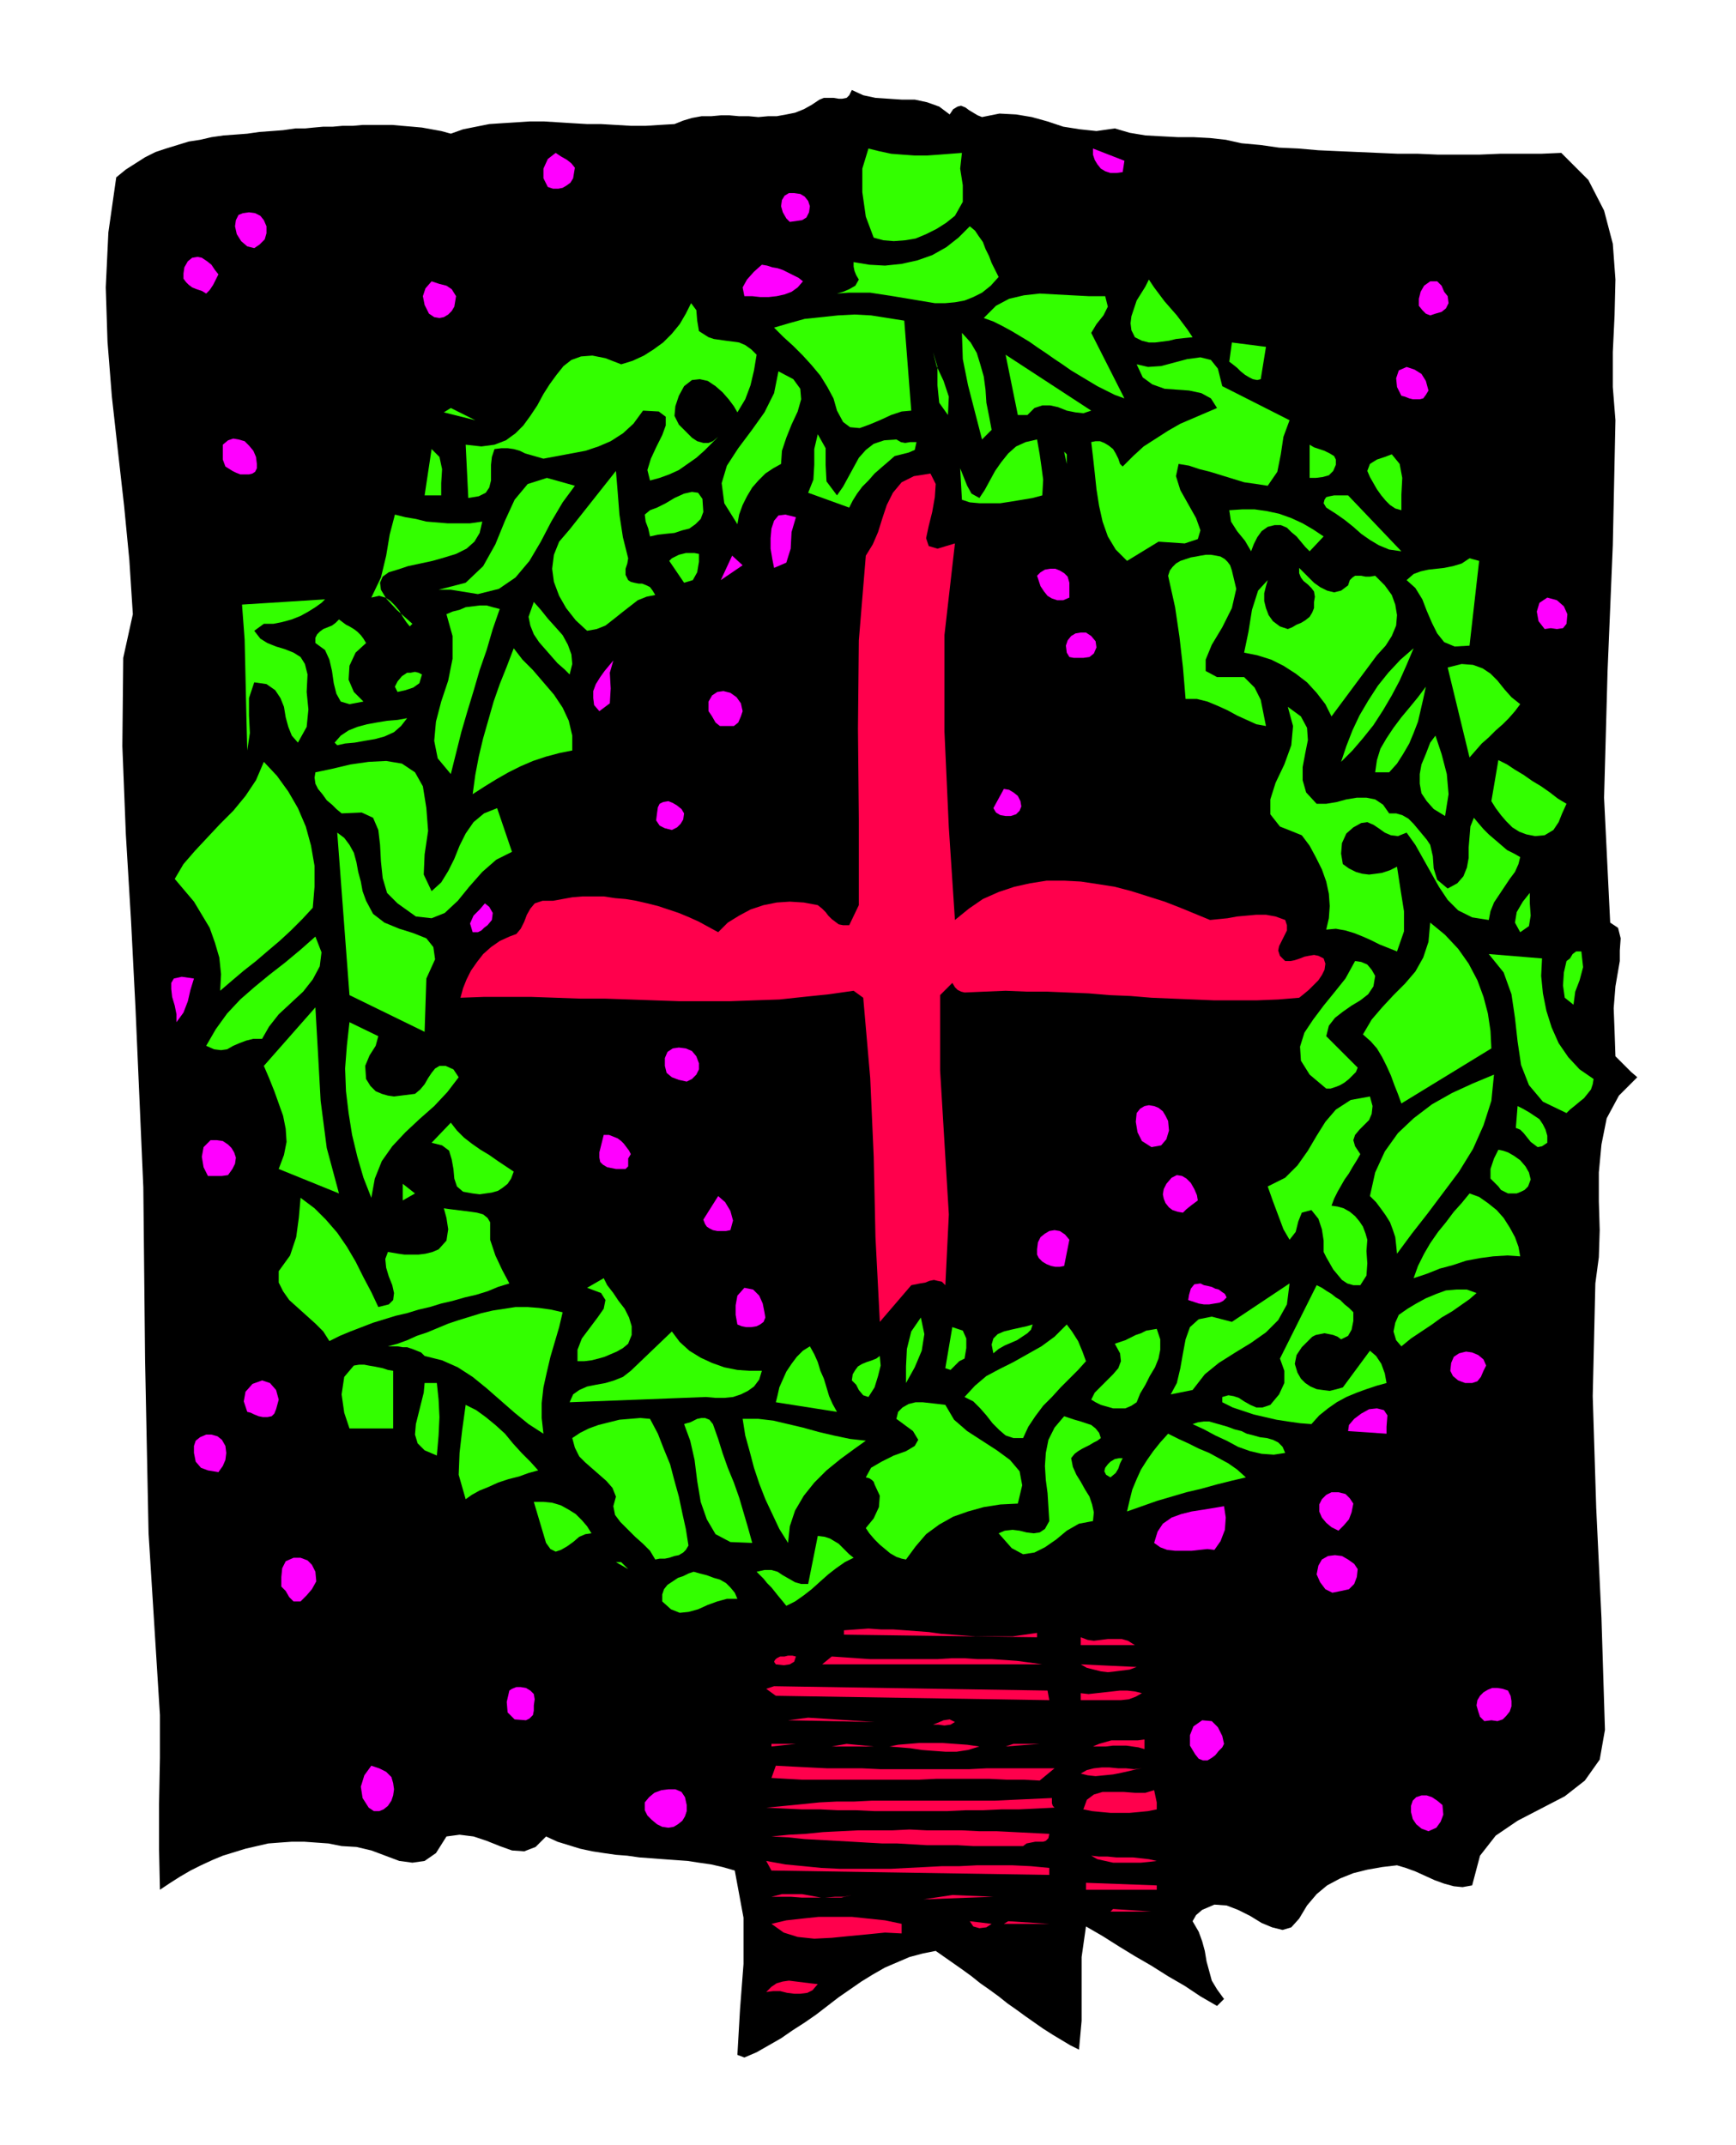 <svg xmlns="http://www.w3.org/2000/svg" width="1.987in" height="235.68" fill-rule="evenodd" stroke-linecap="round" preserveAspectRatio="none" viewBox="0 0 1987 2455"><style>.pen1{stroke:none}.brush3{fill:#3f0}.brush4{fill:#f0f}.brush5{fill:#ff004c}</style><path d="m1087 131 4-6 5-3 4-1 5 2 4 3 5 3 5 3 5 2 20-4 19 1 18 3 18 5 18 6 19 3 19 2 21-3 17 5 18 3 18 1 19 1h18l19 1 18 2 18 4 22 2 21 3 22 1 23 2 22 1 23 1 23 1 23 1h23l23 1h47l24-1h47l23-1 31 31 18 35 10 38 3 41-1 41-2 42v40l3 38-3 143-6 144-4 145 7 143 9 6 3 12-1 14v12l-5 29-2 25 1 26 1 29 6 6 6 6 6 6 7 6-21 21-14 26-6 30-3 32v33l1 33-1 31-4 30-3 129 4 128 6 126 4 128-6 34-17 24-23 18-27 14-27 14-25 17-18 23-9 34-11 2-10-1-11-3-11-4-11-5-11-5-11-4-10-3-17 2-17 3-16 4-15 6-15 8-12 10-11 13-9 15-9 10-10 3-12-3-12-5-13-8-14-7-13-5-14-1-7 3-7 3-7 6-4 7 7 12 4 11 3 11 2 12 3 11 3 11 6 10 8 11-8 8-19-11-18-12-19-11-19-12-19-11-18-11-19-12-19-11-5 35v73l-3 33-10-5-10-6-10-6-11-7-10-7-10-7-11-8-10-7-10-8-11-8-10-7-10-8-11-8-10-7-10-7-10-7-15 3-15 4-14 6-14 6-14 8-13 8-13 9-13 9-13 10-13 10-13 9-14 9-13 9-14 8-14 8-14 6-8-3 3-52 4-52v-53l-10-54-14-4-13-3-14-2-13-2-14-1-14-1-13-1-14-1-14-2-13-1-14-2-13-2-14-3-13-4-13-4-13-6-12 12-13 5-14-1-14-5-15-6-15-5-16-2-15 2-12 19-13 9-14 2-15-2-16-6-16-6-17-4-17-1-15-3-14-1-14-1h-14l-14 1-13 1-13 3-13 3-13 4-13 4-12 5-13 6-12 6-12 7-11 7-12 8-1-46v-52l1-53v-49l-13-208-4-199-2-197-9-206-5-98-6-100-4-101 1-101 11-50-4-62-6-62-7-62-7-63-5-63-2-62 3-63 9-63 11-9 11-7 11-7 12-6 12-4 13-4 13-4 13-2 13-3 14-2 14-1 13-1 14-2 14-1 13-1 14-2h11l10-1 11-1h11l11-1h12l11-1h34l11 1 12 1 11 1 11 2 11 2 11 3 14-5 15-3 15-3 15-1 16-1 15-1h17l16 1 16 1 17 1h16l17 1 17 1h17l16-1 17-1 10-4 10-3 11-2h11l11-1h10l11 1h11l11 1 11-1h10l11-2 10-2 10-4 9-5 9-6 5-2h11l6 1h4l5-1 3-3 3-6 13 6 14 3 15 1 15 1h15l14 3 14 5 12 9z" class="pen1" style="fill:#000"/><path d="m1101 175-2 18 3 19v19l-9 16-10 8-11 7-12 6-12 5-12 2-13 1-12-1-11-3-9-24-4-28v-27l7-23 12 3 14 3 13 1 14 1h14l14-1 13-1 13-1z" class="pen1 brush3"/><path d="m1285 197-7 1h-7l-6-2-5-3-4-5-3-5-2-6v-7l36 14-2 13zm-627-5-1 6-1 6-3 5-4 3-5 3-5 1h-6l-6-2-5-10v-11l5-11 9-7 6 4 7 4 5 4 4 5zm269 44-1 7-3 6-5 3-7 1-7 1-4-4-4-7-2-7 1-7 3-5 5-3h6l7 1 5 3 4 5 2 6zm-622 23v8l-2 7-6 6-6 4-8-2-7-6-5-8-2-9 1-7 3-6 5-2 7-1 7 1 6 3 4 5 3 7z" class="pen1 brush4"/><path d="m1143 317-9 10-10 8-10 5-10 4-11 2-11 1h-12l-12-2-12-2-12-2-12-2-13-2-13-2h-25l-13 1 7-2 7-3 7-4 4-7-3-5-2-5-1-5v-5l18 3 18 1 19-2 18-4 17-6 16-9 14-11 13-13 6 5 4 6 5 7 3 8 4 8 3 8 4 8 4 8z" class="pen1 brush3"/><path d="m250 314-3 6-3 6-4 6-4 4-5-3-6-2-5-2-4-3-3-3-3-4v-6l1-7 4-7 5-4 6-1 5 1 6 4 5 4 4 6 4 5z" class="pen1 brush4"/><path d="m1171 292 22 8-22-8z" class="pen1 brush3"/><path d="m919 322-6 7-7 5-8 3-9 2-9 1h-10l-9-1h-9l-2-10 5-9 8-9 9-8 6 1 6 2 6 1 6 2 6 3 6 3 6 3 5 4z" class="pen1 brush4"/><path d="m1365 386-10 1-9 1-8 2-8 1-8 1h-7l-8-2-8-4-4-8-1-8 1-8 3-9 3-9 5-8 5-8 4-8 6 9 6 8 6 8 7 8 7 8 6 8 6 8 6 9z" class="pen1 brush3"/><path d="m522 339-1 6-1 6-3 5-4 4-5 3-5 1-6-1-6-4-5-10-2-10 3-9 7-8 9 3 8 2 6 4 5 8zm1135 0 1 8-3 6-5 4-7 2-6 2-5-2-4-4-4-5v-8l2-8 4-7 7-5h8l5 5 3 7 4 5z" class="pen1 brush4"/><path d="m1265 339 3 12-5 10-8 10-6 10 38 75-11-4-10-5-10-5-10-6-10-6-10-6-10-7-9-6-10-7-9-6-10-7-10-6-10-6-11-6-10-5-11-4 14-14 15-8 17-4 18-2 18 1 19 1 19 1h19zm-454 47 6 2 7 1 7 1 8 1 7 1 7 3 7 5 6 6-3 18-4 17-6 16-9 15-4-7-6-8-7-8-8-7-9-6-9-2-9 1-9 7-6 11-4 12-1 11 5 10 5 5 5 5 5 5 6 4 7 2h6l5-2 6-5-8 8-8 8-9 8-10 7-10 7-11 5-11 4-11 3-3-12 4-13 6-13 7-14 4-11v-10l-8-6-18-1-11 15-12 11-14 9-14 6-15 5-16 3-16 3-16 3-7-2-7-2-7-2-6-3-7-2-7-1h-7l-8 1-3 9-1 9v18l-2 8-4 6-8 4-12 2-3-61 18 2 15-2 13-5 11-8 9-9 8-11 8-12 7-13 7-11 8-11 8-10 9-7 11-4 13-1 15 3 18 7 13-4 13-6 11-7 11-8 10-10 9-11 7-12 6-12 6 8 1 12 2 12 11 7zm232 84-11 1-12 4-13 6-12 5-11 4-11-1-8-6-7-13-4-14-7-13-8-13-10-12-10-11-11-11-11-10-11-11 17-5 18-5 19-2 19-2 19-1 19 1 19 3 19 3 8 103zm92 22-11 11-8-31-8-31-6-30-1-30 10 11 7 12 4 13 4 14 2 15 1 15 3 15 3 16zm308-58-4 1-5-1-4-2-5-3-5-4-4-4-5-4-4-3 3-22 39 5-6 37zm-358 41-10-14-2-20v-21l-5-17 4 16 8 17 6 18-1 21zm164-5-9 3-9-1-10-2-10-4-9-2h-9l-9 3-8 8h-11l-14-69 98 64z" class="pen1 brush3"/><path d="m1399 442 77 39-7 19-3 20-4 20-11 16-13-2-14-2-13-4-13-4-13-4-12-3-12-4-12-2-3 14 5 16 9 16 9 16 5 14-3 10-15 5-30-2-36 22-13-13-9-15-6-17-4-18-3-19-2-19-2-18-2-17 5-1h5l5 2 5 3 5 4 3 5 3 6 2 6 3 3 12-12 12-11 14-9 14-9 14-8 14-6 14-6 14-6-7-11-11-6-14-3-14-1-14-1-14-5-11-8-7-15 13 3 15-1 15-4 15-4 15-2 12 3 8 10 5 20z" class="pen1 brush3"/><path d="m1635 447-3 5-3 4-4 1h-8l-4-1-5-2-4-1-5-10-1-10 3-9 9-4 9 3 8 5 5 8 3 11z" class="pen1 brush4"/><path d="m894 531-9 5-9 6-8 8-7 8-6 10-5 10-4 11-2 11-15-24-3-23 6-20 13-20 15-20 15-21 11-22 5-25 17 9 8 11 1 12-4 14-7 15-6 15-5 15-1 15zm-386-59 8-5 28 14-36-9zm450 95 7-10 6-11 6-11 6-11 8-9 9-7 12-4 14-1 5 3 5 1 6-1h7l-2 9-7 3-8 2-8 2-8 7-7 6-8 7-7 8-7 7-6 8-5 8-4 8-47-17 6-15 1-17v-18l4-17 9 16v19l1 19 12 16z" class="pen1 brush3"/><path d="M294 531v5l-2 4-3 2-4 1h-10l-5-2-4-2-8-5-3-8v-17l6-5 6-2 6 1 7 2 5 5 5 6 3 7 1 8z" class="pen1 brush4"/><path d="m1187 503 3 17 2 14 2 15-1 18-11 3-12 2-12 2-13 2h-24l-11-1-9-3-2-36 4 10 4 10 5 9 9 5 6-9 6-11 6-11 7-10 8-10 9-8 11-5 13-3zm339 36-5 5-7 2-8 1h-7v-38l5 3 6 2 6 2 6 3 5 3 2 4v6l-3 7zM505 567h-19l8-53 9 9 3 14-1 16v14zm716-36-3-14 3 3v11zm383 53-7-2-6-4-5-5-5-6-5-7-4-7-4-7-3-7 3-8 8-5 9-3 8-3 9 11 3 16-1 19v18zm-885 55-1 6-2 6v7l3 6 3 2 4 1 5 1h4l5 2 4 2 3 4 3 5-10 2-10 4-9 7-9 7-10 8-9 7-10 4-11 2-13-12-11-14-8-14-6-16-2-15 2-16 6-15 12-14 53-67 2 24 2 26 4 26 6 24z" class="pen1 brush3"/><path d="m1065 542 6 12-1 15-3 17-4 16-3 14 3 9 10 3 20-6-12 105v110l5 110 7 106 16-13 16-11 18-8 18-6 18-4 19-3h20l19 1 20 3 19 3 19 5 19 6 19 6 18 7 17 7 17 7 10-1 10-1 11-2 11-1 11-1h11l11 2 11 4 2 6v6l-3 6-3 6-3 6-1 5 2 6 6 6h6l5-1 6-2 5-2 5-1 6-1 5 1 6 3 2 6-1 7-3 6-4 6-5 5-6 6-6 5-5 4-24 2-25 1h-48l-24-1-24-1-24-1-24-2-24-1-24-2-24-1-24-1h-23l-24-1-24 1-23 1-4-1-4-2-3-3-3-5-14 14v86l5 83 5 82-4 81-4-4-5-1-4-1-5 1-5 2-6 1-5 1-5 1-36 42-5-97-2-92-4-90-8-92-11-8-28 4-29 3-28 3-29 1-28 1h-57l-29-1-28-1-29-1h-28l-28-1-28-1h-54l-27 1 3-11 4-10 5-10 7-10 7-9 9-8 10-7 11-5 8-3 5-6 4-8 3-8 4-7 5-6 9-3h12l11-2 11-2 12-1h24l13 2 12 1 12 2 13 3 12 3 12 4 12 4 12 5 11 5 11 6 11 6 11-11 13-8 13-7 15-5 15-3 15-1 16 1 16 3 5 4 4 4 3 4 4 4 4 3 4 3 5 1h7l11-23v-99l-1-103 1-101 8-97 8-13 6-14 5-16 5-15 7-14 10-12 14-7 19-3z" class="pen1 brush5"/><path d="m658 556-14 19-13 22-12 23-13 22-16 19-19 13-24 6-31-5h-14l31-8 20-19 14-25 11-27 11-24 15-18 22-7 32 9zm147 30-3 8-6 6-7 5-8 2-9 3-10 1-9 1-9 2-2-9-3-8-1-8 6-5 8-3 10-5 10-6 11-5 9-2 7 1 5 7 1 15zm799 45-14-2-12-5-10-6-10-7-9-8-10-8-10-7-11-7-3-5 1-4 2-3 4-1 5-1h16l61 64zm-89-17-16 17-5-5-5-6-5-6-6-5-5-5-7-3h-7l-8 2-7 5-5 7-4 8-3 8-7-12-9-11-7-11-2-13 15-1h14l14 2 14 3 14 5 13 6 12 7 12 8zm-963-17-3 13-6 10-9 8-12 6-13 4-14 4-14 3-14 3-12 4-10 3-7 5-3 7 1 8 6 10 12 13 18 16-3 3-4-5-4-6-4-7-5-6-5-5-6-4-7-2-9 2 11-23 6-25 4-24 6-23 12 3 12 2 12 3 12 1 12 1h26l14-2z" class="pen1 brush3"/><path d="m911 592-5 17-1 19-5 16-14 6-2-10-2-12v-12l1-11 3-9 5-6 8-1 12 3z" class="pen1 brush4"/><path d="M800 634v9l-2 12-5 9-10 3-17-25 3-3 4-2 4-2 4-1 4-1h10l5 1z" class="pen1 brush3"/><path d="m825 664 13-28 12 11-25 17z" class="pen1 brush4"/><path d="m1410 653 5 21-5 22-11 22-12 20-7 17v13l13 7h31l12 12 7 14 3 15 3 15-11-2-11-5-11-5-11-6-11-5-12-5-12-3h-13l-3-36-4-35-5-34-8-36 2-6 3-4 4-4 5-3 6-2 6-2 6-1 5-1 6-1h6l6 1 5 1 5 3 3 3 3 4 2 6zm272 86-17 1-12-5-8-10-6-12-6-14-5-13-8-13-10-9 8-7 8-3 9-2 9-1 9-1 10-2 10-3 9-6 11 3-11 97z" class="pen1 brush3"/><path d="M1224 667v17l-7 3h-7l-6-2-5-3-4-5-4-6-2-6-2-6 4-4 5-3 6-1h6l5 2 5 3 4 4 2 7z" class="pen1 brush4"/><path d="m1543 670 2-6 3-3 3-2h7l5 1h5l6-1 11 11 8 11 4 11 2 12-1 12-5 12-7 11-10 11-52 70-7-14-10-13-11-12-13-10-14-9-14-7-16-5-15-3 5-24 4-25 7-22 11-12-2 7-2 8v9l2 8 3 8 5 7 8 6 9 3 5-2 5-3 5-2 5-3 5-4 3-5 2-5v-7l1-6-1-6-3-4-4-4-5-4-3-4-2-5v-6l5 5 6 6 6 6 7 5 8 4 8 2 8-2 8-6z" class="pen1 brush3"/><path d="m1793 714-4 5-7 1-7-1-7 1-7-9-2-11 3-10 9-6 11 3 8 7 4 9-1 11z" class="pen1 brush4"/><path d="m302 714-11 8 7 9 8 5 10 4 10 3 10 4 8 5 5 8 3 12-1 20 2 20-2 20-10 18-7-8-4-10-3-11-2-12-4-10-6-9-10-7-14-2-6 18v20l1 20-3 20-1-40-1-44-1-43-3-40 95-6-4 4-7 5-8 5-9 5-10 4-11 3-10 2h-11zm350 58-6-6-8-7-7-8-7-8-7-8-6-9-4-10-2-10 6-17 8 9 8 10 9 10 8 9 6 11 4 11 1 11-3 12zm-80-75-8 23-7 24-8 23-7 24-7 23-7 24-6 24-6 24-15-18-4-20 2-22 6-23 8-24 5-25v-26l-7-25 7-3 8-2 7-3 8-1 8-1h8l7 2 8 2z" class="pen1 brush3"/><path d="m419 736-12 11-7 15-1 16 6 14 11 11-16 3-10-3-5-9-3-12-2-14-3-13-5-11-11-8v-6l2-4 3-3 4-3 5-2 5-2 4-3 4-4 4 3 4 3 4 2 5 3 4 3 4 4 3 4 3 5z" class="pen1 brush3"/><path d="m1254 734 1 7-3 7-5 4-7 1h-11l-5-1-3-5-1-8 2-6 4-5 5-3 6-1h6l6 4 5 6z" class="pen1 brush4"/><path d="m655 859-15 3-15 4-15 5-14 6-14 7-14 8-13 8-14 9 3-22 4-21 5-21 6-21 6-21 7-20 8-20 8-21 10 13 12 12 12 14 12 14 10 15 7 15 4 17v17zm963-117-8 19-8 18-9 17-10 17-11 17-12 15-12 14-13 13 6-18 7-18 8-17 10-17 11-17 12-15 14-15 15-13z" class="pen1 brush3"/><path d="m702 756-4 14 1 18-1 17-12 9-6-7-1-8v-8l3-8 5-8 5-7 5-6 5-6z" class="pen1 brush4"/><path d="m1740 806-6 8-7 8-7 7-8 7-8 8-8 7-7 8-7 8-25-103 16-4 13 1 11 4 9 6 8 8 8 10 8 9 10 8zM483 772l-3 10-7 5-9 3-9 2-3-6 3-6 5-6 6-4h4l5-1 4 1 4 2zm1107 112h-16l2-14 4-13 7-12 8-12 9-12 10-12 9-11 9-12-3 14-3 13-3 13-5 13-5 12-7 12-7 11-9 10z" class="pen1 brush3"/><path d="m850 814-2 6-3 7-5 4h-16l-5-4-4-7-4-6v-11l4-7 6-4 7-1 8 2 7 5 5 7 2 9z" class="pen1 brush4"/><path d="M1507 920h11l12-2 11-3 12-2h11l10 2 9 6 7 10h8l7 2 7 4 6 6 5 6 5 6 5 6 4 6 3 13 1 14 4 13 12 10 11-6 7-8 4-10 2-11v-12l1-12 1-12 4-10 5 6 6 7 6 6 7 6 7 6 7 6 8 4 7 4-2 8-4 9-6 8-6 9-6 9-6 9-4 10-2 10-19-3-16-8-12-12-10-15-9-16-9-16-9-16-10-14-10 4-8-1-7-3-7-5-6-4-7-3-7 1-9 5-8 7-5 11-1 12 2 12 7 5 8 4 7 2 8 1 8-1 7-1 9-3 8-4 4 26 4 25v23l-8 23-10-4-10-4-10-5-9-4-10-4-10-3-11-2-11 1 3-13 1-14-1-14-3-14-5-14-7-14-7-13-9-12-25-10-11-14v-17l6-19 10-21 8-22 2-22-6-22 15 11 7 13 1 14-3 15-3 16v15l4 14 12 13zM466 822l-7 9-8 7-11 5-11 3-12 2-11 2-11 1-9 2-3-3 7-8 9-6 10-4 11-3 11-2 12-2 12-1 11-2z" class="pen1 brush3"/><path d="m1654 934-13-8-8-9-6-9-2-11v-11l2-11 5-12 5-13 6-8 7 21 6 23 2 23-4 25zm-1166-9 2 26-4 27-1 23 9 19 11-10 8-13 7-14 6-15 7-14 9-13 12-10 15-6 17 50-18 9-16 14-15 17-13 16-15 14-15 6-18-2-21-15-12-12-5-17-2-19-1-19-2-17-6-14-13-6-23 1-6-5-5-5-6-5-5-7-5-6-3-6-1-7 1-6 19-4 21-5 21-3 20-1 18 3 15 10 9 16 4 25zm1305-5-5 11-4 10-6 9-10 6-11 1-10-2-8-3-8-5-7-7-6-7-6-8-5-8 8-47 10 5 9 6 10 6 10 7 10 6 10 7 9 7 10 6zM358 1039l-12 13-13 13-13 12-13 11-14 12-14 11-13 11-14 12 1-19-2-19-5-17-6-17-9-15-9-15-11-13-11-13 10-17 13-15 14-15 15-16 15-15 14-17 12-18 9-21 15 16 13 18 11 19 9 21 6 22 4 23v24l-2 24z" class="pen1 brush3"/><path d="m1168 917 1 6-2 5-4 4-6 2h-6l-6-1-5-3-3-5 12-22 6 1 5 3 5 4 3 6zm-385 14-1 7-3 5-4 4-6 3-8-2-6-3-4-6 1-8 1-7 2-4 4-2 6-1 5 2 5 3 5 4 3 5z" class="pen1 brush4"/><path d="m419 1031 8 15 13 10 17 7 16 5 15 6 8 10 2 14-10 22-2 61-86-42-14-186 8 6 6 8 5 9 3 11 2 11 3 11 2 11 4 11zm1321 36-6-11 2-12 7-12 8-10v12l1 14-2 12-10 7z" class="pen1 brush3"/><path d="m558 1059-4 3-3 3-4 2h-6l-3-10 4-9 7-7 6-7 5 4 4 7-1 8-5 6z" class="pen1 brush4"/><path d="m1707 1200-103 63-4-11-4-10-4-11-5-11-5-10-6-10-7-8-9-8 10-17 12-14 13-14 13-13 12-14 9-16 6-18 2-22 17 14 15 16 12 17 10 19 7 19 5 19 3 20 1 20zm-1407-11h-10l-8 2-8 3-7 3-7 4-7 1-8-1-9-4 11-19 13-18 15-16 16-14 17-14 18-14 18-15 17-15 7 18-2 16-8 15-11 14-14 13-14 13-11 14-8 14zm1510-100 2 18-4 15-5 13-2 15-10-8-2-14 1-15 3-13 4-3 3-5 4-3h6zm-45 8-1 20 2 20 4 20 6 19 8 18 11 16 13 14 16 11-1 6-2 6-4 5-4 5-5 4-6 5-5 4-4 4-27-13-16-19-9-23-4-27-3-27-4-27-9-25-17-21 61 5z" class="pen1 brush3"/><path d="m1574 1117-2 12-6 9-9 7-10 6-10 7-9 7-7 9-3 12 36 36-2 5-4 4-4 4-5 4-5 3-5 2-6 2h-5l-19-16-10-16-1-16 5-16 10-15 12-16 13-16 12-15 11-20 7 1 7 3 5 6 4 7z" class="pen1 brush3"/><path d="m222 1120-4 13-3 13-5 13-8 11v-9l-2-10-3-10-1-9v-7l3-5 9-2 14 2z" class="pen1 brush4"/><path d="m388 1366-69-28 6-16 3-15-1-15-3-15-5-14-5-14-6-15-6-14 59-67 3 53 3 54 7 54 14 52zm45-180-3 11-7 11-5 12 1 15 5 8 6 6 7 3 7 2 7 1 8-1 8-1 8-1 6-5 5-6 4-7 4-6 4-5 5-3h7l9 4 6 9-13 17-15 16-17 15-16 15-15 16-12 17-8 20-4 22-9-23-7-24-6-25-4-25-3-25-1-26 2-26 3-27 33 16z" class="pen1 brush3"/><path d="M800 1217v7l-3 6-5 5-6 3-9-2-8-3-6-5-2-8v-9l3-7 6-4 7-1 8 1 7 3 5 6 3 8z" class="pen1 brush4"/><path d="m1710 1230-3 30-9 28-12 27-16 26-18 24-18 24-18 23-17 23-1-10-1-9-3-9-3-8-5-8-5-7-6-8-7-7 6-27 11-24 15-21 18-17 21-16 23-13 24-11 24-10zm-139 36-1 9-3 7-6 6-5 5-5 6-2 6 2 7 6 9-4 7-5 8-4 7-5 7-4 7-4 7-4 8-3 8 7 1 7 2 7 4 6 5 5 6 4 6 3 8 2 7-1 13 1 14-1 14-7 11h-8l-7-2-6-4-5-6-5-6-4-7-4-7-3-6v-13l-2-13-4-12-8-10-11 3-4 10-3 12-7 9-7-12-6-16-6-16-6-17 20-10 14-14 12-17 10-17 10-16 12-14 17-11 22-4 3 11z" class="pen1 brush3"/><path d="m1337 1283 1 11-3 10-6 7-11 2-11-7-5-10-2-12 1-10 4-5 5-3 5-1 6 1 5 2 5 4 3 5 3 6z" class="pen1 brush4"/><path d="m1771 1308-6 4-5 1-4-3-4-3-4-5-4-5-4-4-5-2 2-25 6 3 7 4 6 4 6 4 4 6 3 6 2 7v8zm-1183 33-3 8-4 6-5 4-6 4-7 2-7 1-7 1-8-1-11-2-7-6-3-9-1-11-2-11-3-10-8-6-12-3 22-23 7 9 8 8 9 7 10 7 10 6 10 7 9 6 9 6z" class="pen1 brush3"/><path d="m722 1321-3 5v9l-3 3h-11l-5-1-5-1-5-3-3-3-1-5v-6l5-20h6l5 2 5 2 4 3 3 3 3 4 3 4 2 4zm-456 17-5 7-7 1h-16l-5-10-2-12 2-11 8-8h7l7 1 6 4 4 4 3 5 2 6-1 7-3 6z" class="pen1 brush4"/><path d="m1749 1358-4 4-4 2-5 2h-10l-4-2-4-2-3-4-9-9v-11l4-12 5-10 5 1 6 2 7 4 7 5 6 7 4 7 2 8-3 8z" class="pen1 brush3"/><path d="m1371 1374-4 3-4 3-5 4-4 4-6-1-6-2-4-3-4-5-2-5-1-5 1-6 3-6 6-7 6-3 6 1 5 3 5 5 4 7 3 7 1 6z" class="pen1 brush4"/><path d="M461 1374v-19l14 11-14 8zm1279 64-15-1-16 1-15 2-16 3-15 5-15 4-15 6-15 5 5-14 7-14 7-12 9-13 9-11 9-12 9-10 9-11 11 4 10 7 10 8 8 9 7 11 6 11 4 11 2 11z" class="pen1 brush3"/><path d="m836 1408-5 1h-10l-5-1-4-2-3-2-2-3-2-5 17-27 8 7 6 10 3 11-3 11z" class="pen1 brush4"/><path d="m433 1496 12-3 5-5 1-8-2-9-4-10-3-10-1-10 3-8 6 1 6 1 7 1h16l8-1 8-2 7-3 9-10 2-13-2-13-3-11 7 1 8 1 8 1 8 1 7 1 7 2 5 4 3 5v20l6 18 8 17 8 15-13 4-12 5-13 4-13 3-14 4-13 3-13 4-13 3-13 4-13 3-13 4-13 4-13 5-13 5-12 5-12 6-7-11-9-9-10-9-10-9-10-9-7-10-5-10v-13l13-18 7-21 3-22 2-23 16 12 13 13 13 15 11 16 10 17 9 18 9 17 8 17z" class="pen1 brush3"/><path d="m1224 1419-6 30-5 1h-5l-5-1-5-2-5-3-4-4-2-4v-6l1-8 3-6 5-4 5-3 6-1 6 1 6 4 5 6z" class="pen1 brush4"/><path d="m719 1538-6 5-7 4-7 3-7 3-7 2-8 2-8 1h-8v-13l5-13 9-12 9-12 7-10 2-10-5-8-16-6 19-11 4 8 7 9 6 9 7 9 5 10 3 10v10l-4 10z" class="pen1 brush3"/><path d="m1404 1485-4 4-4 2-6 1-6 1h-6l-6-1-6-2-6-2 1-6 2-7 4-5 7-1 4 2 5 1 4 1 4 2 4 1 4 3 3 2 2 4z" class="pen1 brush4"/><path d="m1365 1591-25 5 7-13 4-17 3-17 3-16 5-14 10-9 15-3 23 6 66-44-3 24-10 18-14 14-17 12-18 11-19 12-16 13-14 18zm184-89v10l-2 10-4 7-8 4-4-3-5-2-5-1-5-1-5 1-5 1-4 2-3 3-9 9-6 9-2 10 3 10 4 7 5 5 6 4 7 3 7 1 8 1 8-2 7-2 31-42 7 6 6 9 4 11 2 11-11 3-12 4-11 4-12 5-11 6-10 7-10 8-9 10-13-1-14-2-13-2-13-3-13-3-12-4-12-4-12-6v-6l7-2 6 1 6 2 6 4 7 4 7 3h7l9-3 10-12 6-13v-14l-5-14 42-84 6 3 6 4 5 3 5 4 5 3 5 5 5 4 5 5zm141-22-8 7-10 7-10 7-12 7-11 8-12 8-12 8-11 9-6-7-3-10 2-10 4-9 10-7 10-6 11-6 12-5 11-4 12-1h12l11 4z" class="pen1 brush3"/><path d="m875 1502 1 6-2 5-4 3-4 2-6 1h-6l-5-1-5-2-2-11v-11l2-11 8-9 10 2 7 7 4 9 2 10z" class="pen1 brush4"/><path d="m644 1502-4 17-5 17-5 17-4 17-4 18-2 18v17l2 18-17-11-16-13-16-14-16-14-16-13-17-11-18-8-20-5-4-4-5-2-5-2-6-2h-5l-6-1h-11l11-3 11-4 11-5 12-4 12-5 12-5 12-4 13-4 13-4 13-3 13-2 13-2h14l13 1 14 2 13 3zm393 81v-19l1-20 5-20 11-16 4 19-3 19-8 19-10 18zm145-67-2 6-4 4-6 4-6 4-7 3-7 3-7 4-6 5-2-10 2-7 5-5 7-3 8-2 9-2 9-2 7-2zm61 42-9 10-10 10-10 10-10 11-10 10-9 12-8 12-6 13h-11l-9-3-7-6-8-8-7-9-7-8-8-8-10-5 12-13 13-11 15-8 16-8 16-9 16-9 15-11 14-14 6 8 7 11 5 12 4 11zm-139-3-6 3-5 5-5 5-6-2 8-47 12 4 4 9v11l-2 12zm220-34 4 12v12l-2 10-4 10-6 10-5 10-6 10-4 10-6 4-7 3h-14l-7-2-7-2-6-3-5-3 4-8 7-7 7-7 7-7 6-7 3-8-1-9-6-11 6-2 6-2 6-3 6-3 6-2 6-3 6-1 6-1zm-452 48-3 10-6 8-7 5-8 4-9 3-10 1h-10l-11-1-156 6 4-9 7-5 9-4 10-2 11-2 10-3 10-4 9-7 47-45 9 12 11 10 13 8 13 6 14 5 15 3 14 1h14zm86 47-70-11 2-8 2-9 4-9 4-9 6-9 6-8 7-7 8-5 5 9 4 9 3 10 4 9 3 10 3 10 4 9 5 9z" class="pen1 brush3"/><path d="m1701 1563-3 6-3 7-4 5-6 2h-8l-8-3-6-5-3-6 1-9 3-7 6-4 8-2 7 1 7 3 6 5 3 7z" class="pen1 brush4"/><path d="m994 1599-6-2-5-6-3-6-5-5 1-7 3-5 3-4 5-3 5-2 6-2 5-2 4-3 1 11-3 12-4 13-7 11zm-544-30v66h-50l-6-18-3-21 3-20 11-13 6-1h6l5 1 6 1 5 1 5 1 6 2 6 1z" class="pen1 brush3"/><path d="m316 1613-2 5-3 3-5 1h-5l-5-1-5-2-4-2-4-1-4-12 2-11 8-9 11-4 9 3 7 8 3 11-3 11z" class="pen1 brush4"/><path d="m500 1583 2 19 1 20-1 21-2 23-14-6-8-8-3-10 1-12 3-12 3-12 3-12 1-11h14zm582 25 10 17 15 13 17 11 17 11 15 11 11 13 3 16-5 21-20 1-19 3-18 5-17 6-16 9-15 11-12 14-11 15-5-1-6-2-7-4-6-5-6-5-6-6-6-7-4-6 9-11 6-13 1-13-6-13-1-3-2-2-3-2-4-1 6-11 12-7 14-7 14-5 10-6 4-7-6-10-19-14 2-8 5-5 7-4 8-2h8l9 1 9 1 8 1zm-466 75-11 3-11 4-12 3-12 4-11 5-10 4-9 5-7 5-8-28 1-25 3-26 4-29 12 6 11 8 11 9 11 10 9 11 10 11 10 10 9 10z" class="pen1 brush3"/><path d="M1587 1633v8l-44-3 1-7 6-7 8-6 9-5 9-1 8 2 4 6-1 13z" class="pen1 brush4"/><path d="m744 1624 9 17 7 18 7 17 5 19 5 18 4 19 4 18 3 19-3 5-3 3-5 3-5 1-6 2-5 1h-6l-5 1-6-10-8-8-9-8-9-9-8-8-6-8-2-10 3-11-4-10-7-8-8-7-8-7-8-7-7-7-5-10-3-11 9-6 10-5 11-4 12-3 12-3 12-1 12-1 11 1zm72 6 6 17 5 16 6 17 7 17 6 17 5 17 5 17 5 18-25-1-17-9-10-17-7-20-4-24-3-24-5-22-7-19 3-1 4-1 4-2 4-2 5-1h4l5 2 4 5zm175 19-14 10-15 11-16 13-14 14-12 15-10 17-6 18-2 19-10-16-8-17-8-17-7-18-6-18-5-19-5-18-3-19h18l17 2 17 4 17 4 18 5 17 4 19 4 18 2zm269-3-4 3-4 2-5 3-4 2-4 2-5 3-4 3-4 5 2 10 4 9 5 8 5 9 5 8 3 9 2 9-1 10-16 3-14 8-12 10-13 9-12 6-13 2-13-7-15-17 7-3 9-1 8 1 8 2 8 1 7-1 6-4 5-9-1-16-1-16-2-15-1-16 1-15 3-15 7-14 11-13 6 2 6 2 7 2 6 2 6 2 5 4 4 5 2 6zm211 17-13 2-14-1-13-3-14-5-13-7-13-6-13-7-13-6 6-2 7-1h6l7 2 7 2 7 2 8 3 8 2 6 3 8 2 7 2 8 1 7 2 6 3 5 5 3 7z" class="pen1 brush3"/><path d="m258 1655 1 8-1 8-3 7-5 7-12-2-8-3-6-7-2-10v-8l2-6 5-4 7-3h6l7 2 5 4 4 7z" class="pen1 brush4"/><path d="m1426 1691-17 4-16 4-18 5-17 4-17 5-17 5-17 6-17 6 3-13 3-12 5-12 5-11 7-11 7-10 8-10 9-10 12 6 11 5 12 6 12 5 11 6 11 6 10 7 10 9zm-141-22-3 6-2 6-3 5-6 5-5-3-2-4 1-4 3-4 3-3 5-3 5-1h4z" class="pen1 brush3"/><path d="m1549 1721-2 10-3 8-6 7-6 6-8-4-6-5-5-6-3-7v-8l3-6 5-5 6-3h8l8 2 5 5 4 6z" class="pen1 brush4"/><path d="m677 1755-7 1-7 3-7 6-7 5-7 4-6 2-6-3-5-7-14-47h11l10 1 10 3 9 5 8 5 7 7 6 7 5 8z" class="pen1 brush3"/><path d="m1401 1724 2 13-1 14-5 13-7 10-8-1-9 1-9 1h-19l-9-1-8-3-7-5 4-13 6-9 10-7 11-4 12-3 13-2 12-2 12-2z" class="pen1 brush4"/><path d="m977 1783-10 5-10 7-9 7-9 8-10 9-9 7-10 7-10 5-4-5-5-6-4-5-4-5-5-5-4-5-4-4-4-4 9-2h8l7 2 6 4 7 4 7 4 7 2h8l11-55 8 1 6 2 5 3 5 3 4 4 4 4 4 4 5 4z" class="pen1 brush3"/><path d="m1554 1796-1 9-3 8-6 6-9 2-10 2-8-4-6-8-4-9 2-10 4-7 7-4 8-1 8 1 7 4 7 5 4 6zm-1193 3 1 11-5 9-6 7-7 7h-8l-5-5-4-7-5-5v-11l1-10 4-8 9-4h8l8 3 5 5 4 8z" class="pen1 brush4"/><path d="m719 1796-14-8h6l8 8zm125 34h-12l-11 3-11 4-11 5-11 3-10 1-10-4-10-9v-8l2-6 4-5 6-4 6-4 6-2 6-3 6-2 7 2 8 2 8 3 7 2 7 4 5 5 5 6 3 7z" class="pen1 brush3"/><path d="m1104 1819 36 2-36-2zm56 2h11-11zm27 48v5l-221-3v-5l14-1 14-1 14 1h14l14 1 13 1 14 1 14 2 13 1 14 1 13 1h42l14-2 14-2zm112 14h-62v-9l8 3 7 1 8-1 8-1h16l7 2 8 5zm-388 13-2 6-5 3-7 1-9-1-2-3 1-2 2-2 4-2h5l4-1h5l4 1zm282 9H941l11-9 15 1 14 1 15 1h77l16-1h15l15 1h16l15 1 14 1 15 2 14 2zm108 3-8 3-8 1-8 1-9 1-8-1-8-2-8-2-7-4 64 3z" class="pen1 brush5"/><path d="M611 1952v6l-1 5-4 4-4 2-13-1-8-8-1-12 3-13 3-2 5-2h5l6 1 5 3 4 4 1 6-1 7z" class="pen1 brush4"/><path d="m1201 1946-313-5-11-8 9-3 313 5 2 11z" class="pen1 brush5"/><path d="m1726 1935 3 6 1 6v6l-2 6-4 5-4 4-6 2-7-1-8 1-5-5-2-6-2-7 1-6 3-5 4-4 5-3 5-2h6l6 1 6 2z" class="pen1 brush4"/><path d="m1307 1938-7 4-8 3-9 1h-46v-8l9 1 9-1 9-1 9-1 9-1h8l9 1 8 2zm-405 31 23-3 76 5-99-2zm191 2-5 3-7 1-7-1h-6l5-2 7-3 7-1 6 3z" class="pen1 brush5"/><path d="m1401 1996-2 4-4 4-4 5-4 3-5 3h-5l-5-2-4-5-6-10v-12l4-10 10-7 11 1 7 7 5 10 2 9z" class="pen1 brush4"/><path d="M1007 1971h28-28zm100 3h28-28zm203 17v11l-7-2-7-1-7-1h-15l-8 1h-15l7-3 7-2 7-2h30l8-1zm-427 8v-3h28l-28 3zm69 0 17-3 31 3h-48zm169 0-13 4-13 2h-13l-14-1-13-1-13-2-12-1-12-1 10-2 12-1 12-1h27l14 1 14 1 14 2zm30 0 9-3h30l-39 3z" class="pen1 brush5"/><path d="m450 2041 1 7-1 7-2 6-4 6-5 4-5 2h-6l-6-4-7-11-2-13 4-13 8-11 9 3 8 4 6 6 2 7z" class="pen1 brush4"/><path d="m1207 2024-17 14-19-1h-19l-20-1h-60l-20 1H918l-18-1-17-1 5-14 19 1 20 1 20 1h40l21 1h101l20-1h78zm100 0-6 1-8 2-9 2-10 2-10 1-10 1-9-1-8-2 7-4 8-2 9-1h9l10 1h9l9 1 9-1z" class="pen1 brush5"/><path d="M786 2066v7l-2 6-3 5-5 4-5 3-6 1-7-1-6-3-6-5-5-5-3-6v-9l5-6 6-5 8-3 8-1h8l7 3 4 6 2 9z" class="pen1 brush4"/><path d="M1324 2063v8l-10 2-10 1-11 1h-22l-11-1-10-1-10-2 4-11 8-6 10-3h24l13 1h12l10-3 3 14z" class="pen1 brush5"/><path d="m1651 2066 1 11-3 8-5 7-9 4-8-3-6-5-4-6-2-8v-7l2-6 4-4 6-2h6l6 2 6 4 6 5z" class="pen1 brush4"/><path d="M1204 2058v6l1 3 2 2-20 1-21 1h-20l-21 1h-20l-21 1h-83l-21-1h-21l-20-1h-21l-21-1-20-1 21-2 20-2 20-2 20-1h20l20-1h141l21-1 22-1 22-1zm-3 41-1 5-3 3-3 1h-9l-5 1-5 1-4 3h-57l-18-1h-35l-17-1-17-1h-17l-18-1-17-1-18-1-18-1-18-1-19-2-19-1 20-2 19-1 20-2 20-1 20-1h39l20-1 20 1h40l20 1h20l20 1 20 1 20 1zm123 31-8 1-10 1h-32l-9-2-9-2-7-4 9 1h10l10 1h19l9 1 9 1 9 2zm-123 8v8l-318-5-6-11 22 4 21 2 20 2 21 1h59l19-1 20-1 19-1h20l20-1h41l21 1 21 2zm123 25h-81v-8l81 3v5zm-349 6-9 2h-10l-12 1h-26l-13-1h-22l12-3h23l11 2 11 2h23l12-3zm82 5 33-5 47 2-80 3zm-53-3h33-33zm267 17 3-3 44 3h-47zm-239 14v11l-19-1-20 2-21 2-20 2-20 1-19-2-16-5-14-10 17-4 18-2 19-2h38l19 2 19 2 19 4zm103 0-6 4-8 1-7-2-4-6 25 3zm14 0 5-3 47 3h-52zm5 28h17-17zm-271 11h36-36zm53 30-6 7-6 3-8 1h-7l-8-1-8-2h-8l-8 1 6-6 6-4 7-2 7-1 8 1 8 1 8 1 9 1z" class="pen1 brush5"/></svg>
